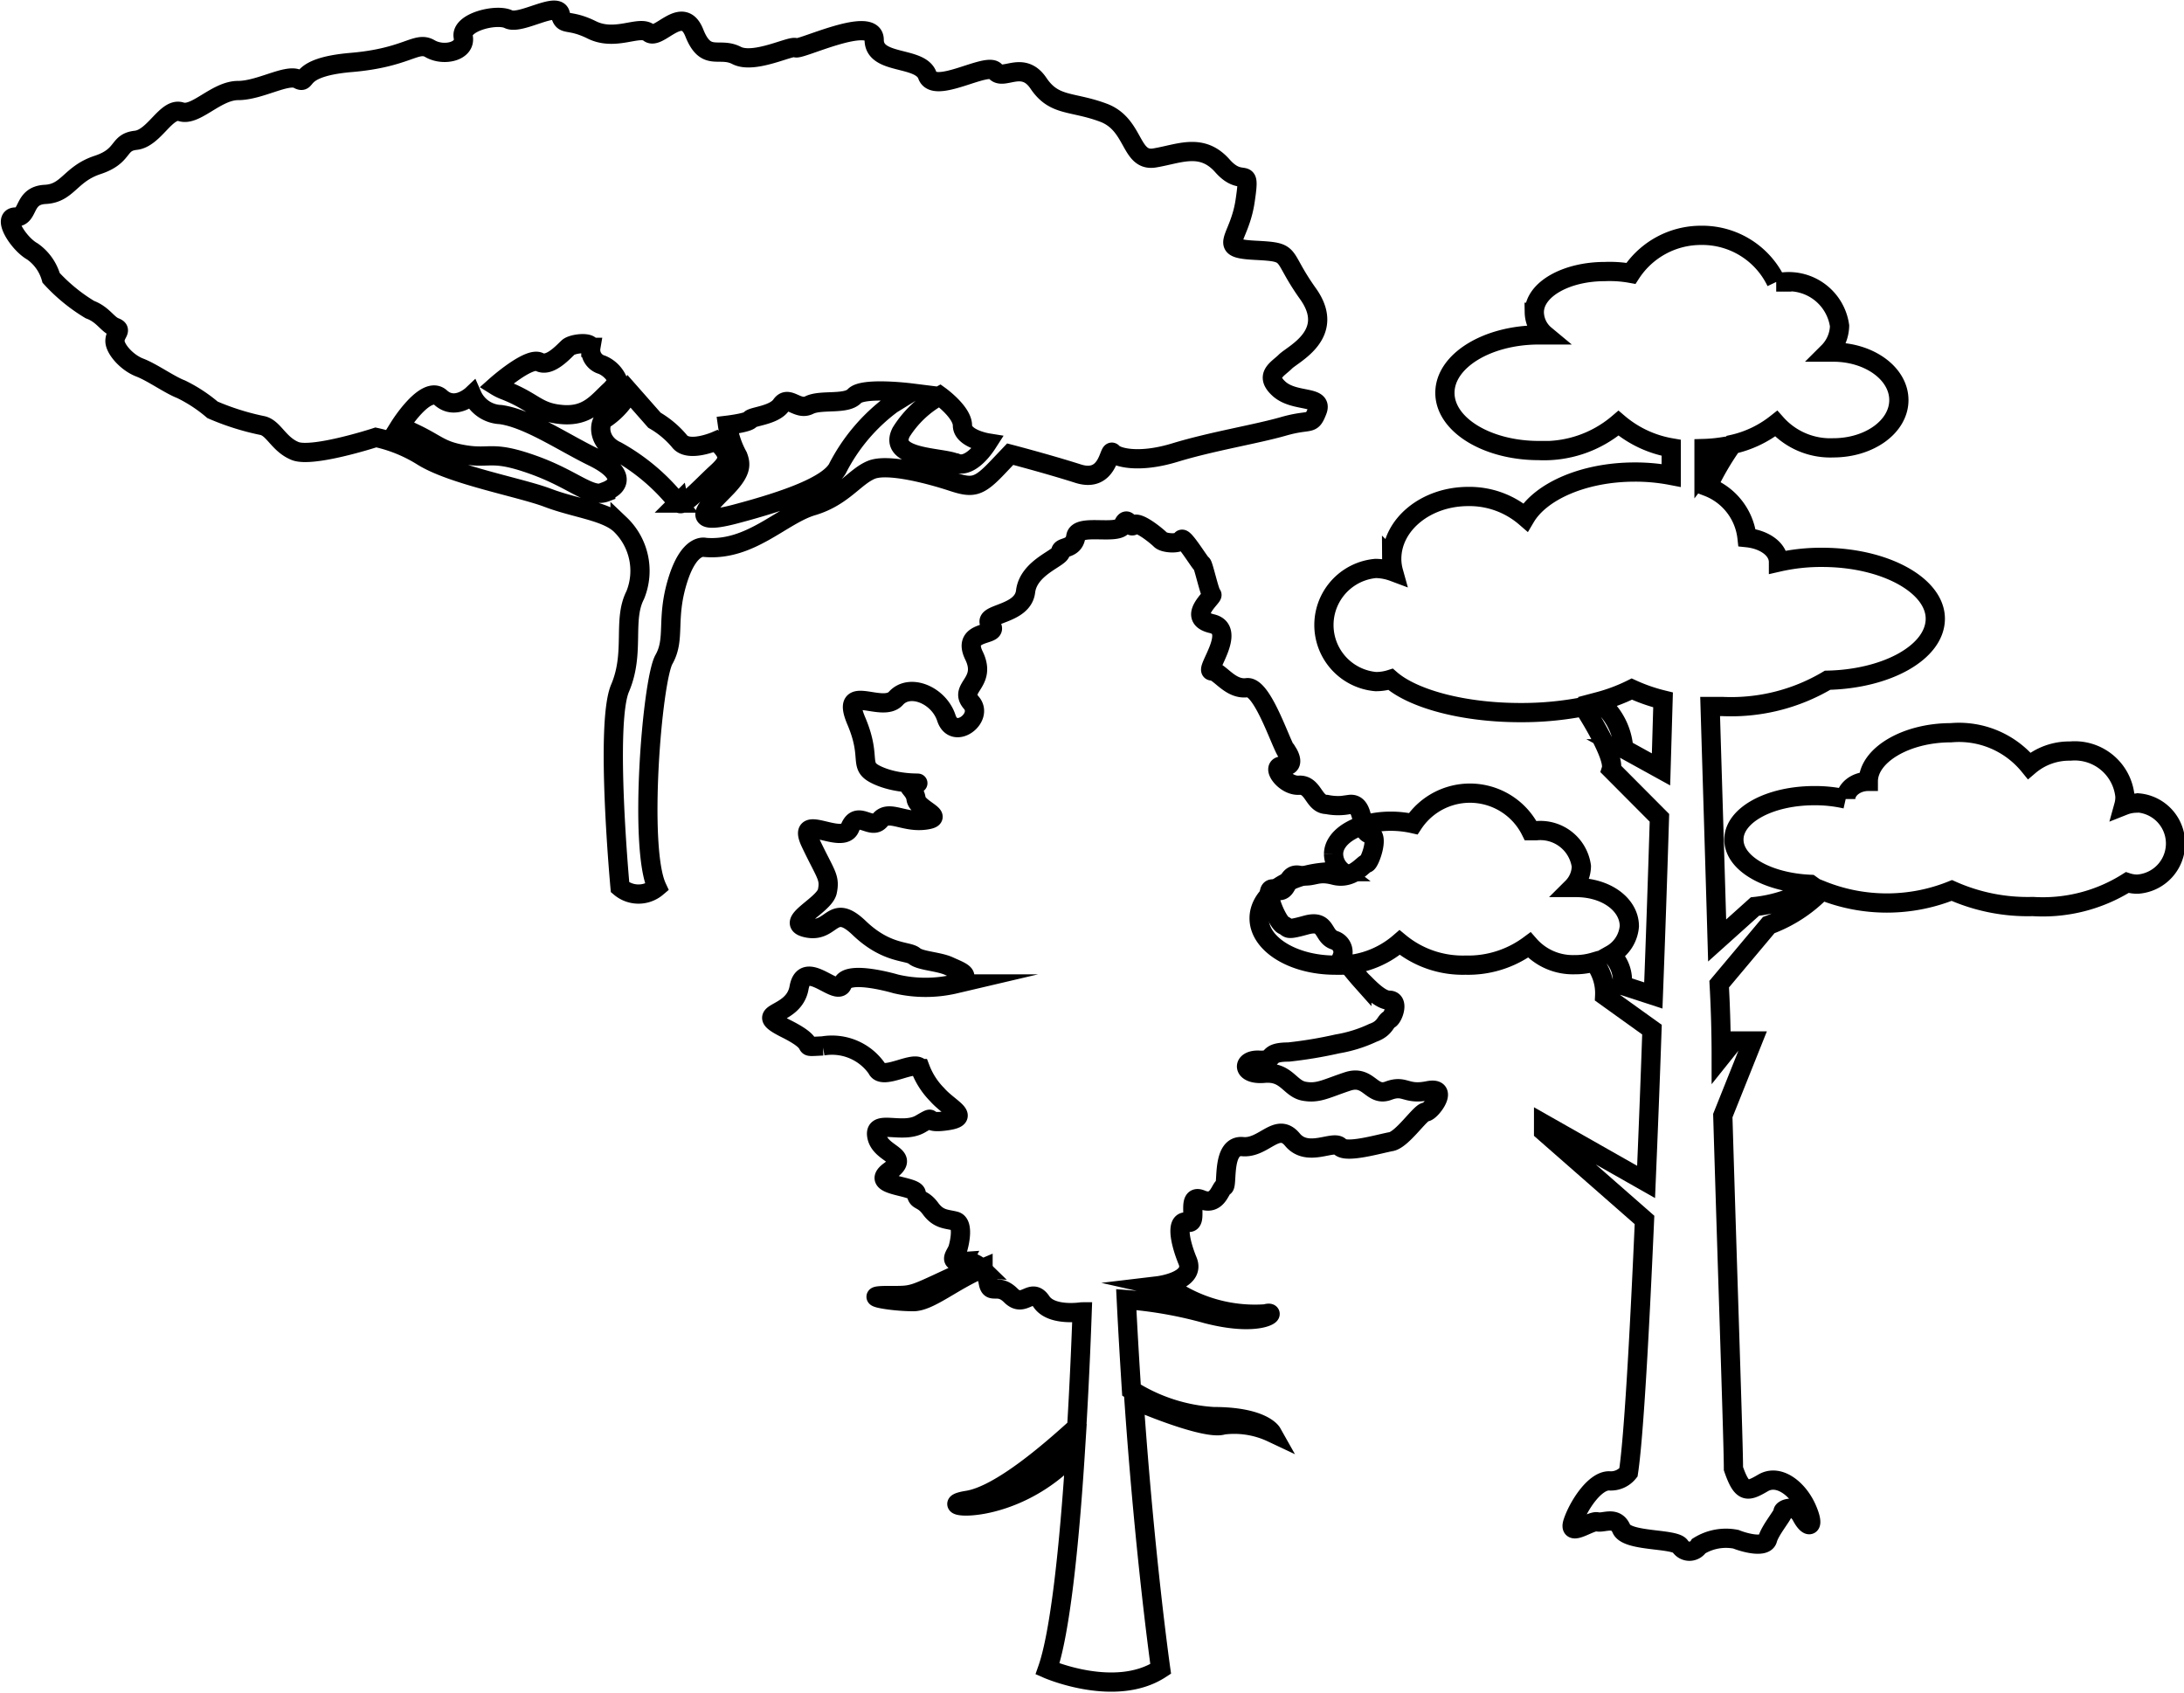 <svg xmlns="http://www.w3.org/2000/svg" viewBox="0 0 96.51 74.8"><defs><style>.cls-1{fill:none;stroke:#000;stroke-miterlimit:10;stroke-width:0.85px;}</style></defs><title>Asset 8</title><g id="Layer_2" data-name="Layer 2"><g id="Layer_1-2" data-name="Layer 1"><path class="cls-1" d="M56.54,17.2c-.69-.61-.08-.88.26-1.22s2.27-1.22,1-3-.61-1.83-2.34-1.92-.7-.43-.44-2.17-.08-.52-1-1.56-1.91-.53-3-.35-.87-1.48-2.26-2-2.17-.26-2.87-1.3-1.56-.09-1.91-.53-2.69,1.05-3,.18-2.35-.44-2.35-1.57-3.3.48-3.47.35-1.83.74-2.61.34-1.35.31-1.87-1-1.57.35-2,0-1.48.39-2.53-.13-1.25-.13-1.39-.7S23,1.11,22.47.85s-2.13.13-2,.78-.87.87-1.47.52-1,.4-3.48.61-1.87,1-2.35.74S11.48,4,10.52,4,8.65,5.15,8,4.94,6.82,6.11,6,6.2s-.48.69-1.69,1.09S3,8.54,2,8.59s-.7,1-1.31,1,.13,1.18.74,1.52a2.13,2.13,0,0,1,.83,1.17,7.71,7.71,0,0,0,1.71,1.4c.59.22.77.65,1.11.78s0,.26,0,.61.52.95,1.09,1.17S7.48,17,8,17.2a6.56,6.56,0,0,1,1.39.91,11.14,11.14,0,0,0,2.18.69c.52.09.73.83,1.47,1.13s3.39-.54,3.57-.6h0a6.44,6.44,0,0,1,2.06.84C20,21,23,21.54,24.21,22s2.54.58,3.19,1.17a2.84,2.84,0,0,1,.67,3.13c-.57,1.11,0,2.54-.67,4.11s0,8.8,0,8.8a1.26,1.26,0,0,0,1.63,0c-.82-1.76-.21-9.15.31-10.07s.08-1.77.6-3.47,1.22-1.48,1.22-1.48c2,.17,3.39-1.43,4.74-1.83s1.87-1.3,2.61-1.6,2.65.22,3.56.52,1.17.26,2-.61l.57-.6s1.65.43,3,.86S49,19.8,49.16,20s1.12.5,2.76,0,3.58-.81,4.8-1.16,1.22,0,1.49-.69S57.24,17.8,56.54,17.2ZM23.84,16c.46.23,1.08-.48,1.27-.65s1-.26,1,0a.68.68,0,0,0,.49.77,1.31,1.31,0,0,1,.69.68,1.42,1.42,0,0,1-.31.44c-.57.52-1,1.17-2.13,1.08s-1.22-.56-2.56-1.08a2.23,2.23,0,0,1-.38-.19S23.38,15.74,23.84,16Zm2.93,5.75c-.69.26-1.39-.56-3.21-1.21s-1.87-.26-3-.44-1.22-.48-2.35-1a5,5,0,0,0-.56-.24s1.17-1.88,1.82-1.29,1.39-.11,1.39-.11a1.44,1.44,0,0,0,1.26.86c1.22.17,2.74,1.21,4.09,1.87S27.47,21.45,26.77,21.71Zm3.19.48a9.07,9.07,0,0,0-2.71-2.3c-.87-.39-.83-1.35-.44-1.48a3.26,3.26,0,0,0,1-1.14l1.11,1.26a4.14,4.14,0,0,1,1.1.92c.39.53,1.61,0,1.61,0,.74.66.57.92,0,1.44S30.07,22.54,30,22.19ZM37,20.72c-.44.73-2.17,1.38-4.52,2s-1-.52-.35-1.21.61-1,.48-1.35a4,4,0,0,1-.46-1.37s.92-.11,1-.25,1.05-.18,1.37-.64.72.26,1.24,0,1.63,0,2-.4,2.46-.14,2.46-.14l-.81.5A8.15,8.15,0,0,0,37,20.72Zm5.22-.26c-.61-.27-3-.18-2.4-1.36a4.63,4.63,0,0,1,1.71-1.61s1,.72,1,1.31,1.11.77,1.11.77C43.3,20.1,42.74,20.67,42.25,20.46Z"/><path class="cls-1" d="M63.1,48.2c-1,.2-1-.28-1.75,0s-.86-.72-1.8-.41-1.3.55-1.93.43-.77-.88-1.76-.79-1-.62-.22-.58.22-.36,1.3-.36a19.05,19.05,0,0,0,2.16-.36,6,6,0,0,0,1.57-.49c.54-.19.54-.5.72-.59s.45-.85,0-.85-1.08-.75-1.21-.85a13.75,13.75,0,0,1-.87-1.08.55.55,0,0,0-.34-.72c-.55-.18-.32-.93-1.26-.67s-.72.12-1,0-1-1.84-.36-1.57.42-.76,1.06-.63.74-.21,1.55,0,1.3-.53,1.43-.53.59-1.26.14-1.3-.18-1.4-.9-1.3a2.48,2.48,0,0,1-1,0c-.59,0-.58-.89-1.23-.85s-1.29-.89-.7-.85.22-.56.22-.56c-.2,0-1.08-3-1.82-2.9s-1.21-.74-1.55-.74,1.15-1.82,0-2.09.1-1.21,0-1.28-.38-1.35-.44-1.35-.83-1.28-.9-1.08-.76.17-.93,0-1-.85-1.18-.65-.27-.48-.47,0-2-.09-2.09.51-.67.41-.67.68-1.42.67-1.55,1.75-2,.94-1.54,1.48-1.33.14-.74,1.35-.7,1.41-.12,2.08-.77,1.69-1.1.68-1.62-1.55-2.23-.87-2.49-.74-1.75,1,0,2,1,2.43,2.12.27,1.58.34,0,.2.06.67,1.35.81.41.94-1.61-.47-2,0-1-.47-1.33.34-2.41-.74-1.74.67.87,1.51.74,2.14-2,1.4-.88,1.62,1.08-1.16,2.29,0,2.16,1,2.43,1.23,1.08.24,1.55.46,1.13.41.26.78a5.73,5.73,0,0,1-2.62,0s-2.15-.64-2.36,0-1.68-1.18-1.92.17-2.19,1-.57,1.81.41.82,1.62.76a2.42,2.42,0,0,1,2.39,1c.23.57,1.72-.43,1.92,0a3.32,3.32,0,0,0,.74,1.15c.54.62,1.55,1,.41,1.16s-.34-.33-1.15.14-2.09-.25-1.92.56,1.52.82.57,1.51,1.12.63,1.17,1,.27.18.63.67.71.45,1.09.55.2.94.12,1.21-.49.63.23.58a1,1,0,0,1,.78.28L43,56c-2.86,1.3-2.46,1.25-3.76,1.25s.09.27,1.12.27c.72,0,1.75-.92,3.08-1.48a1.9,1.9,0,0,1,.23.63c.1.58.42,0,1,.58s.9-.4,1.35.27,1.79.45,1.8.45c-.06,1.69-.14,3.42-.24,5.1-1.1,1-3.37,3-4.83,3.23-1.8.28,2,.92,4.77-2.18-.27,4.27-.68,8.06-1.23,9.63,0,0,3,1.31,5,0,0,0-.69-4.84-1.18-11.89,1.21.53,3.35,1.32,3.94,1.11a3.89,3.89,0,0,1,2.15.34s-.4-.71-2.58-.71A7.67,7.67,0,0,1,50,61.43c-.08-1.26-.16-2.58-.23-4a18.42,18.42,0,0,1,3.56.63c2.52.65,3.19-.18,2.59,0a6.59,6.59,0,0,1-3.75-.86,3.81,3.81,0,0,0-1-.38h0s1.68-.2,1.31-1.1-.52-1.84,0-1.71-.11-1.3.61-1,.83-.52,1-.57-.12-1.86.82-1.77,1.53-1.12,2.2-.31,1.82,0,2.1.31,1.76-.13,2.26-.22,1.3-1.31,1.53-1.31S64.08,48,63.1,48.2Z"/><path class="cls-1" d="M94.42,35.49a1.56,1.56,0,0,0-.57.11,1.4,1.4,0,0,0,.05-.41,2.23,2.23,0,0,0-2.42-2,2.72,2.72,0,0,0-1.81.65,4,4,0,0,0-3.46-1.46c-2,0-3.65,1-3.65,2.15h0c-.56,0-1,.37-1,.78a6.08,6.08,0,0,0-1.38-.15c-2,0-3.56.87-3.56,1.94S78.13,39,80,39.08l.14.1a6.26,6.26,0,0,1-2.59.88l-1.67,1.5c-.1-3.48-.21-7-.31-10.34h.53a8.35,8.35,0,0,0,4.66-1.16c2.65-.06,4.76-1.25,4.76-2.72s-2.22-2.71-5-2.71a8.4,8.4,0,0,0-1.93.21c0-.57-.62-1-1.39-1.08h0a2.73,2.73,0,0,0-1.74-2.25,12.31,12.31,0,0,1,1.09-1.87,4.8,4.8,0,0,0,1.94-.92,3.2,3.2,0,0,0,2.52,1.07c1.6,0,2.9-.94,2.9-2.11s-1.3-2.12-2.9-2.12h-.22a1.7,1.7,0,0,0,.5-1.16,2.27,2.27,0,0,0-2.49-1.94h-.31a3.62,3.62,0,0,0-3.31-2.06,3.69,3.69,0,0,0-3.11,1.68A5.24,5.24,0,0,0,70.92,12c-1.73,0-3.12.8-3.12,1.8a1.33,1.33,0,0,0,.48,1H68c-2.29,0-4.15,1.15-4.15,2.56s1.86,2.55,4.15,2.55a5.06,5.06,0,0,0,3.52-1.21,4.86,4.86,0,0,0,2.33,1.09c0,.38,0,.79,0,1.22a8.38,8.38,0,0,0-1.61-.15c-2.25,0-4.15.85-4.83,2a3.78,3.78,0,0,0-2.53-.92c-1.87,0-3.38,1.24-3.38,2.76a2.18,2.18,0,0,0,.08.57,2.36,2.36,0,0,0-.79-.15,2.51,2.51,0,0,0,0,5,2.11,2.11,0,0,0,.66-.1c1,.87,3.22,1.47,5.73,1.47a14.23,14.23,0,0,0,2.79-.26S71.39,33.4,71.2,34l2.13,2.14c-.08,2.58-.17,5.24-.27,7.85l-1.38-.45a1.57,1.57,0,0,0-.48-1.36A1.58,1.58,0,0,0,72,40.93c0-.94-1-1.71-2.35-1.71h-.17a1.36,1.36,0,0,0,.4-.94,1.83,1.83,0,0,0-2-1.57h-.24a3,3,0,0,0-5.19-.31,4.51,4.51,0,0,0-1-.11c-1.39,0-2.52.65-2.52,1.45a1,1,0,0,0,.39.78H59c-1.86,0-3.36.92-3.36,2.06s1.5,2.07,3.36,2.07a4.11,4.11,0,0,0,2.85-1,4.38,4.38,0,0,0,2.91,1,4.54,4.54,0,0,0,2.82-.89,2.56,2.56,0,0,0,2,.87,2.93,2.93,0,0,0,.86-.12A2.25,2.25,0,0,1,70.91,44L73,45.5c-.08,2.33-.17,4.6-.26,6.73l-4.53-2.57V50l4.46,3.91c-.24,5.46-.49,9.73-.71,11.16a1,1,0,0,1-.86.37c-.63,0-1.34,1.08-1.59,1.81s.78-.07,1.07,0,.82-.27,1.07.31,2.32.41,2.59.76a.49.49,0,0,0,.83,0,2.27,2.27,0,0,1,1.64-.3c.34.14,1.29.41,1.4,0s.71-1.11.68-1.21.52-.38.82.19.61.52.23-.34-1.23-1.54-1.93-1.13-.93.47-1.31-.63c0-1.11-.23-7.6-.47-15.6L77.45,46h-.83l-.56.7q0-1.58-.09-3.21h0l2.19-2.61a6.3,6.3,0,0,0,2.35-1.53,7.7,7.7,0,0,0,5.74,0,8.23,8.23,0,0,0,3.58.71A7,7,0,0,0,94,39a1.41,1.41,0,0,0,.47.07,1.8,1.8,0,0,0,0-3.59ZM75.3,20.77c0-.33,0-.64,0-.95a6.46,6.46,0,0,0,.78-.07ZM73.4,34l-1.65-.91A2.91,2.91,0,0,0,70.65,31a7.69,7.69,0,0,0,1.46-.55,7.67,7.67,0,0,0,1.38.48C73.46,31.94,73.43,33,73.4,34Z"/></g></g></svg>